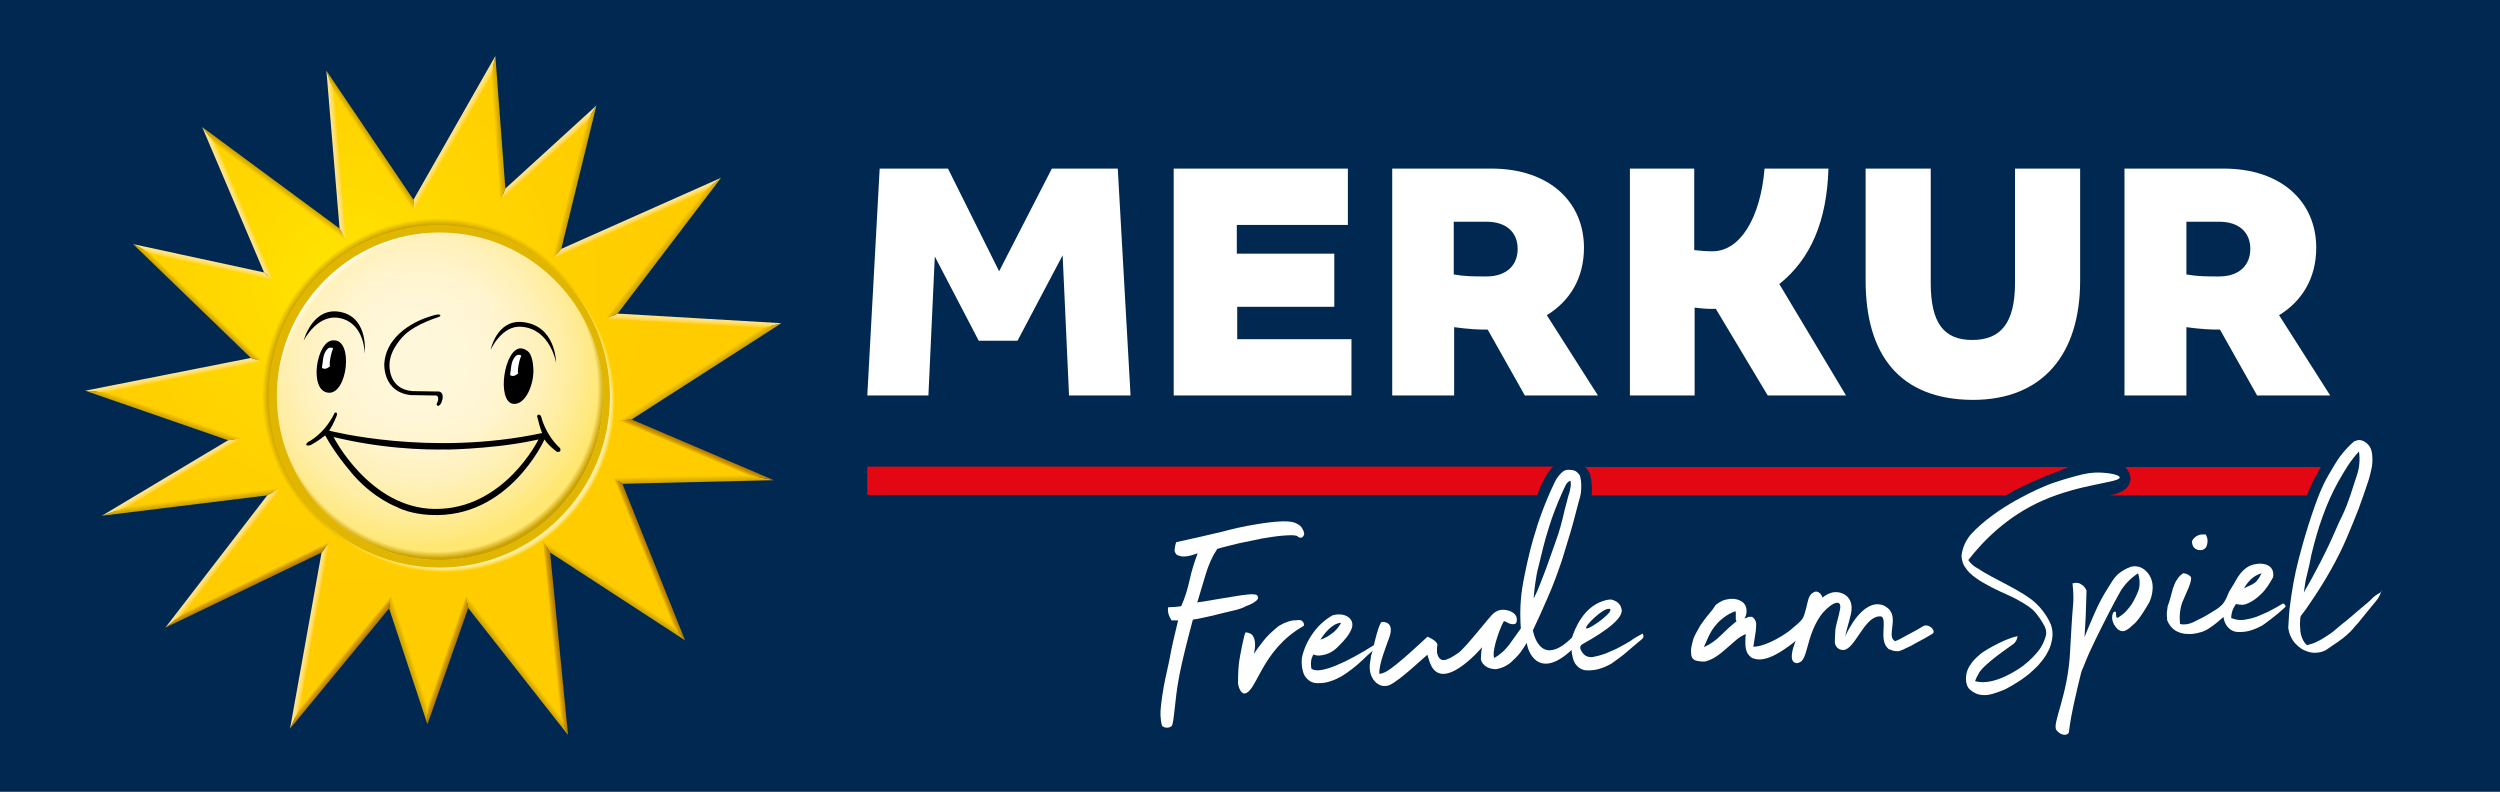 <?xml version="1.0" encoding="utf-8"?>
<!-- Generator: Adobe Illustrator 25.3.1, SVG Export Plug-In . SVG Version: 6.00 Build 0)  -->
<svg version="1.1" xmlns="http://www.w3.org/2000/svg" xmlns:xlink="http://www.w3.org/1999/xlink" x="0px" y="0px"
	 viewBox="0 0 625.8 198.2" style="enable-background:new 0 0 625.8 198.2;" xml:space="preserve">
<style type="text/css">
	.st0{fill:#002851;}
	.st1{fill:#E1B600;}
	.st2{fill:url(#SVGID_1_);}
	.st3{fill:url(#XMLID_11_);}
	.st4{fill:url(#XMLID_12_);}
	.st5{fill:url(#XMLID_14_);}
	.st6{fill:url(#SVGID_2_);}
	.st7{fill:#1D1A16;}
	.st8{fill:#FFFFFF;}
	.st9{fill:url(#SVGID_3_);}
	.st10{fill:url(#SVGID_4_);}
	.st11{fill:url(#SVGID_5_);}
	.st12{fill:url(#SVGID_6_);}
	.st13{fill:url(#SVGID_7_);}
	.st14{fill:url(#SVGID_8_);}
	.st15{fill:url(#SVGID_9_);}
	.st16{fill:url(#SVGID_10_);}
	.st17{fill:url(#SVGID_11_);}
	.st18{fill:url(#SVGID_12_);}
	.st19{fill:url(#SVGID_13_);}
	.st20{fill:url(#SVGID_14_);}
	.st21{fill:url(#SVGID_15_);}
	.st22{fill:url(#SVGID_16_);}
	.st23{fill:url(#SVGID_17_);}
	.st24{fill:url(#SVGID_18_);}
	.st25{fill:url(#SVGID_19_);}
	.st26{fill:url(#SVGID_20_);}
	.st27{fill:url(#SVGID_21_);}
	.st28{fill:url(#SVGID_22_);}
	.st29{fill:url(#SVGID_23_);}
	.st30{fill:url(#SVGID_24_);}
	.st31{fill:url(#SVGID_25_);}
	.st32{fill:url(#SVGID_26_);}
	.st33{fill:url(#SVGID_27_);}
	.st34{fill:url(#SVGID_28_);}
	.st35{fill:url(#SVGID_29_);}
	.st36{fill:url(#SVGID_30_);}
	.st37{fill:url(#SVGID_31_);}
	.st38{fill:url(#SVGID_32_);}
	.st39{fill:url(#SVGID_33_);}
	.st40{fill:#E30613;}
</style>
<g id="HG">
	<rect y="-0.2" class="st0" width="625.8" height="198.4"/>
</g>
<g id="Sonne">
	<g>
		<ellipse class="st1" cx="110" cy="99.2" rx="44" ry="44.2"/>
		
			<radialGradient id="SVGID_1_" cx="86.604" cy="71.549" r="77.674" gradientTransform="matrix(1 0 0 1.002 0 -1.202)" gradientUnits="userSpaceOnUse">
			<stop  offset="0" style="stop-color:#FFF2AA"/>
			<stop  offset="0" style="stop-color:#FFE500"/>
			<stop  offset="0.314" style="stop-color:#FFDA00"/>
			<stop  offset="0.691" style="stop-color:#FFD000"/>
			<stop  offset="0.999" style="stop-color:#FFCC00"/>
			<stop  offset="1" style="stop-color:#FFCC00"/>
		</radialGradient>
		<path class="st2" d="M156.5,105.2l36.8-23.7l-40.1-2.4l25-32.8l-38.8,17.3l8.6-35.1l-22.1,20.2l-2.5-32.3l-19.9,34.9L82.7,20.5
			l3.1,38.2L52.3,34l15.1,35.2l-31.7-6.9l28.7,27.7L24.1,98L58.8,110l-29.9,17.9l39.7-4.9l-24.7,32.1L81.5,137l-7.6,42.7l23.8-29
			L107,179l9.9-28.3l24.3,30.8l-4.4-44.7l33.1,21.5l-15.3-37.9l35.5-0.9L156.5,105.2z M110,56.4c23.5,0,42.7,19.2,42.7,42.8
			c0,0,0,0,0,0c0,0,0,0,0,0c0,23.7-19.1,42.9-42.7,42.9c-23.6,0-42.7-19.2-42.7-42.9c0-16.3,9.1-30.5,22.4-37.7
			C95.7,58.3,102.6,56.4,110,56.4z"/>
		
			<radialGradient id="XMLID_11_" cx="-1230.676" cy="-5752.621" r="355.295" gradientTransform="matrix(0.131 0 0 0.132 265.967 849.471)" gradientUnits="userSpaceOnUse">
			<stop  offset="0.215" style="stop-color:#FFF7D9"/>
			<stop  offset="0.355" style="stop-color:#FFF6D6"/>
			<stop  offset="0.503" style="stop-color:#FFF4CC"/>
			<stop  offset="0.656" style="stop-color:#FFF1BA"/>
			<stop  offset="0.811" style="stop-color:#FFEDA0"/>
			<stop  offset="0.967" style="stop-color:#FFE87C"/>
			<stop  offset="1" style="stop-color:#FFE772"/>
		</radialGradient>
		<path id="XMLID_27_" class="st3" d="M110.1,58.2c22.5,0,40.9,18.4,40.9,41c0,22.6-18.3,41-40.9,41c-22.5,0-40.8-18.4-40.8-41
			C69.3,76.6,87.6,58.2,110.1,58.2z"/>
		
			<radialGradient id="XMLID_12_" cx="-1363.241" cy="-6805.933" r="369.032" gradientTransform="matrix(0.114 0 0 0.115 264.622 879.981)" gradientUnits="userSpaceOnUse">
			<stop  offset="0" style="stop-color:#CCA200;stop-opacity:0"/>
			<stop  offset="0.96" style="stop-color:#CCA200;stop-opacity:0"/>
			<stop  offset="1" style="stop-color:#CCA200"/>
		</radialGradient>
		<path id="XMLID_26_" class="st4" d="M110.1,58.2c22.5,0,40.9,18.4,40.9,41c0,22.6-18.3,41-40.9,41c-22.5,0-40.8-18.4-40.8-41
			C69.3,76.6,87.6,58.2,110.1,58.2z"/>
		
			<radialGradient id="XMLID_14_" cx="-1340.744" cy="-6782.946" r="371.881" gradientTransform="matrix(-8.539751e-02 -7.649091e-02 8.045063e-02 -9.054772e-02 542.384 -616.139)" gradientUnits="userSpaceOnUse">
			<stop  offset="0" style="stop-color:#FFFFFF;stop-opacity:0"/>
			<stop  offset="0.955" style="stop-color:#FFEC8D;stop-opacity:0"/>
			<stop  offset="0.956" style="stop-color:#FFED93;stop-opacity:2.158290e-02"/>
			<stop  offset="0.962" style="stop-color:#FFF3B5;stop-opacity:0.158"/>
			<stop  offset="0.969" style="stop-color:#FFF7CE;stop-opacity:0.3"/>
			<stop  offset="0.975" style="stop-color:#FFFAE1;stop-opacity:0.449"/>
			<stop  offset="0.982" style="stop-color:#FFFCED;stop-opacity:0.607"/>
			<stop  offset="0.99" style="stop-color:#FFFEF4;stop-opacity:0.781"/>
			<stop  offset="1" style="stop-color:#FFFEF7"/>
		</radialGradient>
		<path id="XMLID_25_" class="st5" d="M110.1,58.2c22.5,0,40.9,18.4,40.9,41c0,22.6-18.3,41-40.9,41c-22.5,0-40.8-18.4-40.8-41
			C69.3,76.6,87.6,58.2,110.1,58.2z"/>
		
			<radialGradient id="SVGID_2_" cx="108.672" cy="99.021" r="44.329" fx="107.621" fy="98.929" gradientTransform="matrix(0.767 0.642 -0.657 0.789 90.375 -49.894)" gradientUnits="userSpaceOnUse">
			<stop  offset="0.811" style="stop-color:#CCA200"/>
			<stop  offset="0.923" style="stop-color:#CCA200"/>
			<stop  offset="0.961" style="stop-color:#CCA200;stop-opacity:0"/>
		</radialGradient>
		<path class="st6" d="M156.5,105.2l36.8-23.7l-40.1-2.4l25-32.8l-38.8,17.3l8.6-35.1l-22.1,20.2l-2.5-32.3l-19.9,34.9L82.7,20.5
			l3.1,38.2L52.3,34l15.1,35.2l-31.7-6.9l28.7,27.7L24.1,98L58.8,110l-29.9,17.9l39.7-4.9l-24.7,32.1L81.5,137l-7.6,42.7l23.8-29
			L107,179l9.9-28.3l24.3,30.8l-4.4-44.7l33.1,21.5l-15.3-37.9l35.5-0.9L156.5,105.2z M110,56.4c23.5,0,42.7,19.2,42.7,42.8
			c0,0,0,0,0,0c0,0,0,0,0,0c0,23.7-19.1,42.9-42.7,42.9c-23.6,0-42.7-19.2-42.7-42.9c0-16.3,9.1-30.5,22.4-37.7
			C95.7,58.3,102.6,56.4,110,56.4z"/>
		<g>
			<path d="M140.2,112.2c-3.7-3.4-4.7-7.8-4.7-7.8c-0.2-0.7-0.7-0.6-0.7-0.6c-0.5,0.1-0.3,0.6-0.3,0.6c0.8,3.2,1.2,4,1.2,4
				c-28.1,6-53.3-0.6-53.3-0.6c1.2-1.8,1.9-3.8,1.9-3.8c0.2-0.6-0.1-0.7-0.1-0.7c-0.5-0.2-0.6,0.4-0.6,0.4c-2.6,5.1-6.4,6.9-6.4,6.9
				l0,0c0,0-0.7,0.4-0.5,0.8c0,0,0.2,0.3,1.1,0v0c1.7-0.9,3.6-2.4,3.6-2.4c2.8,5.2,7.4,10.3,7.4,10.3c5.1,5.6,10.5,7.6,10.5,7.6
				c3.6,1.9,8.5,2,8.5,2c19.6,1,28.5-18.9,28.5-18.9c0.9,1.5,3.1,3.1,3.1,3.1C140.7,113.3,140.2,112.2,140.2,112.2z M108.8,127.4
				c-16.3-0.2-25.3-18-25.3-18l1.3,0.3c14.4,3.3,26,2.8,27.5,2.8c-3.6,0.1,10.2,0.1,21.1-2.2l1.4-0.3
				C134.8,110,126.2,127.6,108.8,127.4z"/>
			<path id="XMLID_21_" d="M102.8,98.9c0.3,0,5.9,0.1,5.9,0.1c1.6-0.2,0.8,1.7,0.8,1.7c-0.5,0.7,0.1,0.9,0.1,0.9
				c0.9,0,1.2-1.9,1.2-1.9c0.2-2-1.4-1.7-1.4-1.7c0,0-6.2-0.1-6.2-0.1c-6.1-0.5-5.7-6.6-5.7-6.6c0-4,3.8-7.5,3.8-7.5
				c3-2.8,8.4-4.4,8.4-4.4c0.8-0.3,0.5-0.5,0.5-0.5c-0.2-0.6-3.1,0.5-3.1,0.5s-10.3,3-10.9,11.6C96.2,91,95.7,98.1,102.8,98.9"/>
			<path id="XMLID_20_" d="M76,85.3c0,0,3.5-7.1,9.4-5.6c5.9,1.5,5.9,8.8,5.9,8.8s1-8.6-5.6-10.3C78.3,76.3,76,85.3,76,85.3z"/>
			<path id="XMLID_17_" d="M130.6,80.6c8.6,0.7,8.6,10.2,8.6,10.2s-1.4-8.4-8.6-9c-5-0.5-7.8,5.8-7.8,5.8S124.3,80.1,130.6,80.6z"/>
			<g>
				<g>
					<path id="XMLID_15_" class="st7" d="M83.3,85.3C83.2,85.3,83.2,85.3,83.3,85.3L83.3,85.3z"/>
					<path id="XMLID_13_" class="st7" d="M83.4,85.2C83.4,85.2,83.4,85.2,83.4,85.2C83.4,85.2,83.4,85.2,83.4,85.2z"/>
					<path id="XMLID_9_" class="st7" d="M83.4,85.2c0,0-0.1,0-0.1,0C83.3,85.3,83.3,85.2,83.4,85.2z"/>
					<path d="M83.4,85.2c-4.2,0-6.2,12.7-1.2,13.1C87,98.8,88.6,84.8,83.4,85.2z"/>
				</g>
				<path id="XMLID_4_" class="st8" d="M82.3,87.1c0,0-1.1,0.6-1.4,2.6c-0.3,2-0.3,2.4-0.3,2.4s0.4,0.3,0.9,0.2
					c0.5-0.1,1.1-0.6,1.1-0.6s-0.2-0.5,0.1-2.1c0.3-1.6,0.7-2.4,0.7-2.4s-0.2-0.1-0.5-0.2C82.6,87,82.3,87.1,82.3,87.1z"/>
			</g>
			<g>
				<path d="M133.5,92.1c-0.1-1.7-0.5-3.5-1.4-4.2c0,0-0.6-0.4-0.8-0.5c-0.3-0.1-0.8-0.2-0.8-0.2c-4.3-0.3-6.3,13.4-2,13.9
					C131.6,101.4,133.8,96,133.5,92.1z"/>
				<path id="XMLID_1_" class="st8" d="M129.4,88.9c0,0-1.1,0.6-1.4,2.6c-0.3,2-0.3,2.4-0.3,2.4s0.4,0.3,0.9,0.2
					c0.5-0.1,1.1-0.6,1.1-0.6s-0.2-0.5,0.1-2.1c0.3-1.6,0.7-2.4,0.7-2.4s-0.2-0.1-0.5-0.2C129.7,88.8,129.4,88.9,129.4,88.9z"/>
			</g>
		</g>
		
			<radialGradient id="SVGID_3_" cx="111.089" cy="101.42" r="43.289" gradientTransform="matrix(0.821 0.572 -0.57 0.821 77.699 -46.407)" gradientUnits="userSpaceOnUse">
			<stop  offset="0.584" style="stop-color:#FFEC8D;stop-opacity:0"/>
			<stop  offset="0.964" style="stop-color:#FFEEA4"/>
			<stop  offset="0.975" style="stop-color:#FFEEA0;stop-opacity:0.606"/>
			<stop  offset="0.985" style="stop-color:#FFED95;stop-opacity:0.199"/>
			<stop  offset="0.99" style="stop-color:#FFEC8D;stop-opacity:0"/>
		</radialGradient>
		<path class="st9" d="M156.5,105.2l36.8-23.7l-40.1-2.4l25-32.8l-38.8,17.3l8.6-35.1l-22.1,20.2l-2.5-32.3l-19.9,34.9L82.7,20.5
			l3.1,38.2L52.3,34l15.1,35.2l-31.7-6.9l28.7,27.7L24.1,98L58.8,110l-29.9,17.9l39.7-4.9l-24.7,32.1L81.5,137l-7.6,42.7l23.8-29
			L107,179l9.9-28.3l24.3,30.8l-4.4-44.7l33.1,21.5l-15.3-37.9l35.5-0.9L156.5,105.2z M110,56.4c23.5,0,42.7,19.2,42.7,42.8
			c0,0,0,0,0,0c0,0,0,0,0,0c0,23.7-19.1,42.9-42.7,42.9c-23.6,0-42.7-19.2-42.7-42.9c0-16.3,9.1-30.5,22.4-37.7
			C95.7,58.3,102.6,56.4,110,56.4z"/>
		<g>
			<linearGradient id="SVGID_4_" gradientUnits="userSpaceOnUse" x1="51.125" y1="64.868" x2="50.788" y2="66.456">
				<stop  offset="7.000000e-02" style="stop-color:#FFE48B"/>
				<stop  offset="0.217" style="stop-color:#FFE385"/>
				<stop  offset="0.401" style="stop-color:#FFE176"/>
				<stop  offset="0.604" style="stop-color:#FFDE5A"/>
				<stop  offset="0.82" style="stop-color:#FFDB28"/>
				<stop  offset="0.99" style="stop-color:#FFD800"/>
			</linearGradient>
			<polygon class="st10" points="38.1,63.6 68.6,70.3 68.6,70.3 66.1,68.2 33.3,61.1 38.1,63.6 			"/>
			<linearGradient id="SVGID_5_" gradientUnits="userSpaceOnUse" x1="125.479" y1="32.105" x2="123.804" y2="32.222">
				<stop  offset="7.704290e-02" style="stop-color:#CCA200"/>
				<stop  offset="0.373" style="stop-color:#DAAE00"/>
				<stop  offset="0.96" style="stop-color:#FECB00"/>
				<stop  offset="0.98" style="stop-color:#FFCC00"/>
			</linearGradient>
			<polygon class="st11" points="122.9,19 125.3,50.3 126.5,47.2 126.5,47.2 124,14 122.9,19 			"/>
			<linearGradient id="SVGID_6_" gradientUnits="userSpaceOnUse" x1="93.304" y1="34.832" x2="92.023" y2="35.696">
				<stop  offset="7.704290e-02" style="stop-color:#CCA200"/>
				<stop  offset="0.373" style="stop-color:#DBB000"/>
				<stop  offset="0.96" style="stop-color:#FFD400"/>
				<stop  offset="0.98" style="stop-color:#FFD500"/>
			</linearGradient>
			<polygon class="st12" points="103.6,52.8 103.6,52.8 103.5,50 103.5,50 81.7,17.7 81.7,17.7 83.7,23.3 			"/>
			<linearGradient id="SVGID_7_" gradientUnits="userSpaceOnUse" x1="136.718" y1="37.714" x2="137.878" y2="39.002">
				<stop  offset="7.000000e-02" style="stop-color:#FFE48B"/>
				<stop  offset="0.218" style="stop-color:#FFE385"/>
				<stop  offset="0.404" style="stop-color:#FFDF75"/>
				<stop  offset="0.61" style="stop-color:#FFDA59"/>
				<stop  offset="0.828" style="stop-color:#FFD32A"/>
				<stop  offset="1" style="stop-color:#FFCC00"/>
			</linearGradient>
			<polygon class="st13" points="125.3,50.3 146.7,30.8 149.3,26.4 126.5,47.2 125.3,50.3 			"/>
			<linearGradient id="SVGID_8_" gradientUnits="userSpaceOnUse" x1="58.873" y1="51.324" x2="60.349" y2="50.698">
				<stop  offset="7.000000e-02" style="stop-color:#FFE48B"/>
				<stop  offset="0.218" style="stop-color:#FFE385"/>
				<stop  offset="0.404" style="stop-color:#FFE276"/>
				<stop  offset="0.61" style="stop-color:#FFDF5A"/>
				<stop  offset="0.828" style="stop-color:#FFDC28"/>
				<stop  offset="1" style="stop-color:#FFDA00"/>
			</linearGradient>
			<polygon class="st14" points="54.1,36.2 54.1,36.2 50.6,31.8 66.1,68.2 66.1,68.2 68.6,70.3 			"/>
			<linearGradient id="SVGID_9_" gradientUnits="userSpaceOnUse" x1="69.197" y1="45.301" x2="68.121" y2="46.782">
				<stop  offset="7.704290e-02" style="stop-color:#CCA200"/>
				<stop  offset="0.373" style="stop-color:#DBB100"/>
				<stop  offset="0.96" style="stop-color:#FFD800"/>
				<stop  offset="0.98" style="stop-color:#FFDA00"/>
			</linearGradient>
			<polygon class="st15" points="86.7,60.3 85,57.2 50.6,31.8 50.6,31.8 54.1,36.2 			"/>
			<linearGradient id="SVGID_10_" gradientUnits="userSpaceOnUse" x1="83.408" y1="39.079" x2="85.071" y2="38.934">
				<stop  offset="7.000000e-02" style="stop-color:#FFE48B"/>
				<stop  offset="0.218" style="stop-color:#FFE385"/>
				<stop  offset="0.404" style="stop-color:#FFE176"/>
				<stop  offset="0.61" style="stop-color:#FFDD5A"/>
				<stop  offset="0.828" style="stop-color:#FFD928"/>
				<stop  offset="1" style="stop-color:#FFD500"/>
			</linearGradient>
			<polygon class="st16" points="86.7,60.3 83.7,23.3 83.7,23.3 81.7,17.7 85,57.2 85,57.2 86.7,60.3 			"/>
			<linearGradient id="SVGID_11_" gradientUnits="userSpaceOnUse" x1="113.029" y1="32.969" x2="114.543" y2="33.843">
				<stop  offset="7.000000e-02" style="stop-color:#FFE48B"/>
				<stop  offset="0.218" style="stop-color:#FFE385"/>
				<stop  offset="0.404" style="stop-color:#FFE176"/>
				<stop  offset="0.61" style="stop-color:#FFDD5A"/>
				<stop  offset="0.828" style="stop-color:#FFD928"/>
				<stop  offset="1" style="stop-color:#FFD500"/>
			</linearGradient>
			<polygon class="st17" points="122.9,19 124,14 124,14 103.5,50 103.6,52.8 			"/>
			<linearGradient id="SVGID_12_" gradientUnits="userSpaceOnUse" x1="175.678" y1="93.82" x2="174.752" y2="92.394">
				<stop  offset="7.704290e-02" style="stop-color:#CCA200"/>
				<stop  offset="0.373" style="stop-color:#DAAE00"/>
				<stop  offset="0.96" style="stop-color:#FECB00"/>
				<stop  offset="0.98" style="stop-color:#FFCC00"/>
			</linearGradient>
			<polygon class="st18" points="154.9,105.3 158.1,105 195.6,80.9 190.9,82.1 			"/>
			<linearGradient id="SVGID_13_" gradientUnits="userSpaceOnUse" x1="144.561" y1="45.846" x2="143.032" y2="45.465">
				<stop  offset="7.704290e-02" style="stop-color:#CCA200"/>
				<stop  offset="0.373" style="stop-color:#DAAE00"/>
				<stop  offset="0.96" style="stop-color:#FECB00"/>
				<stop  offset="0.98" style="stop-color:#FFCC00"/>
			</linearGradient>
			<polygon class="st19" points="146.7,30.8 138.3,64.9 138.3,64.9 140.5,62.3 149.3,26.4 149.3,26.4 146.7,30.8 			"/>
			<linearGradient id="SVGID_14_" gradientUnits="userSpaceOnUse" x1="173.665" y1="79.492" x2="173.574" y2="81.224">
				<stop  offset="7.000000e-02" style="stop-color:#FFE48B"/>
				<stop  offset="0.217" style="stop-color:#FFE385"/>
				<stop  offset="0.401" style="stop-color:#FFDF75"/>
				<stop  offset="0.604" style="stop-color:#FFDA59"/>
				<stop  offset="0.82" style="stop-color:#FFD32A"/>
				<stop  offset="0.99" style="stop-color:#FFCC00"/>
			</linearGradient>
			<polygon class="st20" points="190.9,82.1 190.9,82.1 195.6,80.9 195.6,80.9 154.6,78.5 154.6,78.5 151.7,79.8 			"/>
			<linearGradient id="SVGID_15_" gradientUnits="userSpaceOnUse" x1="173.634" y1="120.823" x2="173.603" y2="119.077">
				<stop  offset="7.704290e-02" style="stop-color:#CCA200"/>
				<stop  offset="0.373" style="stop-color:#DAAE00"/>
				<stop  offset="0.96" style="stop-color:#FECB00"/>
				<stop  offset="0.98" style="stop-color:#FFCC00"/>
			</linearGradient>
			<polygon class="st21" points="193.7,120.2 186.7,118.8 186.7,118.8 153.6,119.7 155.8,121.1 155.8,121.1 			"/>
			<linearGradient id="SVGID_16_" gradientUnits="userSpaceOnUse" x1="174.578" y1="111.995" x2="173.967" y2="113.433">
				<stop  offset="0" style="stop-color:#B37C00"/>
				<stop  offset="0.178" style="stop-color:#B88000"/>
				<stop  offset="0.412" style="stop-color:#C68F00"/>
				<stop  offset="0.677" style="stop-color:#DDA700"/>
				<stop  offset="0.963" style="stop-color:#FDCA00"/>
				<stop  offset="0.978" style="stop-color:#FFCC00"/>
			</linearGradient>
			<polygon class="st22" points="158.1,105 154.9,105.3 186.7,118.8 193.7,120.2 			"/>
			<linearGradient id="SVGID_17_" gradientUnits="userSpaceOnUse" x1="166.871" y1="62.745" x2="165.358" y2="61.564">
				<stop  offset="7.704290e-02" style="stop-color:#CCA200"/>
				<stop  offset="0.373" style="stop-color:#DAAE00"/>
				<stop  offset="0.96" style="stop-color:#FECB00"/>
				<stop  offset="0.98" style="stop-color:#FFCC00"/>
			</linearGradient>
			<polygon class="st23" points="151.7,79.8 151.7,79.8 154.6,78.5 180.5,44.5 180.5,44.5 175.8,48.2 			"/>
			<linearGradient id="SVGID_18_" gradientUnits="userSpaceOnUse" x1="159.09" y1="54.01" x2="159.707" y2="55.396">
				<stop  offset="7.000000e-02" style="stop-color:#FFE48B"/>
				<stop  offset="0.218" style="stop-color:#FFE385"/>
				<stop  offset="0.404" style="stop-color:#FFDF75"/>
				<stop  offset="0.61" style="stop-color:#FFDA59"/>
				<stop  offset="0.828" style="stop-color:#FFD32A"/>
				<stop  offset="1" style="stop-color:#FFCC00"/>
			</linearGradient>
			<polygon class="st24" points="175.8,48.2 175.8,48.2 180.5,44.5 140.5,62.3 140.5,62.3 138.3,64.9 			"/>
			<linearGradient id="SVGID_19_" gradientUnits="userSpaceOnUse" x1="76.787" y1="158.947" x2="78.369" y2="159.226">
				<stop  offset="7.000000e-02" style="stop-color:#FFE48B"/>
				<stop  offset="0.217" style="stop-color:#FFE385"/>
				<stop  offset="0.401" style="stop-color:#FFDF75"/>
				<stop  offset="0.604" style="stop-color:#FFDA59"/>
				<stop  offset="0.82" style="stop-color:#FFD32A"/>
				<stop  offset="0.99" style="stop-color:#FFCC00"/>
			</linearGradient>
			<polygon class="st25" points="82.5,135.7 82.5,135.7 80.5,138.3 80.5,138.3 72.6,182.4 75.1,177.1 			"/>
			<linearGradient id="SVGID_20_" gradientUnits="userSpaceOnUse" x1="163.266" y1="139.693" x2="161.831" y2="140.273">
				<stop  offset="0" style="stop-color:#B37C00"/>
				<stop  offset="0.178" style="stop-color:#B88000"/>
				<stop  offset="0.412" style="stop-color:#C68F00"/>
				<stop  offset="0.677" style="stop-color:#DDA700"/>
				<stop  offset="0.963" style="stop-color:#FDCA00"/>
				<stop  offset="0.978" style="stop-color:#FFCC00"/>
			</linearGradient>
			<polygon class="st26" points="153.6,119.7 168.4,156.4 168.4,156.4 171.5,160.3 171.5,160.3 155.8,121.1 153.6,119.7 			"/>
			<linearGradient id="SVGID_21_" gradientUnits="userSpaceOnUse" x1="86.01" y1="166.395" x2="84.659" y2="165.3">
				<stop  offset="0" style="stop-color:#B37C00"/>
				<stop  offset="0.178" style="stop-color:#B88000"/>
				<stop  offset="0.412" style="stop-color:#C68F00"/>
				<stop  offset="0.677" style="stop-color:#DDA700"/>
				<stop  offset="0.963" style="stop-color:#FDCA00"/>
				<stop  offset="0.978" style="stop-color:#FFCC00"/>
			</linearGradient>
			<polygon class="st27" points="98,149.2 75.1,177.1 75.1,177.1 72.6,182.4 72.6,182.4 97.4,152.3 97.4,152.3 98,149.2 			"/>
			<linearGradient id="SVGID_22_" gradientUnits="userSpaceOnUse" x1="112.616" y1="165.476" x2="111.064" y2="164.941">
				<stop  offset="0" style="stop-color:#B37C00"/>
				<stop  offset="0.178" style="stop-color:#B88000"/>
				<stop  offset="0.412" style="stop-color:#C68F00"/>
				<stop  offset="0.677" style="stop-color:#DDA700"/>
				<stop  offset="0.963" style="stop-color:#FDCA00"/>
				<stop  offset="0.978" style="stop-color:#FFCC00"/>
			</linearGradient>
			<polygon class="st28" points="107,176.6 107,176.6 107,181.3 117.2,152.2 117.2,152.2 116.7,149.1 			"/>
			<linearGradient id="SVGID_23_" gradientUnits="userSpaceOnUse" x1="101.737" y1="165.501" x2="103.259" y2="165.007">
				<stop  offset="7.704290e-02" style="stop-color:#CCA200"/>
				<stop  offset="0.373" style="stop-color:#DAAE00"/>
				<stop  offset="0.96" style="stop-color:#FECB00"/>
				<stop  offset="0.98" style="stop-color:#FFCC00"/>
			</linearGradient>
			<polygon class="st29" points="98,149.2 97.4,152.3 107,181.3 107,181.3 107,176.6 			"/>
			<linearGradient id="SVGID_24_" gradientUnits="userSpaceOnUse" x1="128.805" y1="167.073" x2="130.095" y2="166.066">
				<stop  offset="7.704290e-02" style="stop-color:#CCA200"/>
				<stop  offset="0.373" style="stop-color:#DAAE00"/>
				<stop  offset="0.96" style="stop-color:#FECB00"/>
				<stop  offset="0.98" style="stop-color:#FFCC00"/>
			</linearGradient>
			<polygon class="st30" points="116.7,149.1 116.7,149.1 117.2,152.2 142.2,184 142.2,184 140.2,179.1 			"/>
			<linearGradient id="SVGID_25_" gradientUnits="userSpaceOnUse" x1="153.308" y1="148.452" x2="154.13" y2="147.185">
				<stop  offset="7.704290e-02" style="stop-color:#CCA200"/>
				<stop  offset="0.373" style="stop-color:#DAAE00"/>
				<stop  offset="0.96" style="stop-color:#FECB00"/>
				<stop  offset="0.98" style="stop-color:#FFCC00"/>
			</linearGradient>
			<polygon class="st31" points="135.9,135.4 135.9,135.4 137.7,138.3 137.7,138.3 171.5,160.3 168.4,156.4 			"/>
			<linearGradient id="SVGID_26_" gradientUnits="userSpaceOnUse" x1="139.951" y1="159.584" x2="138.215" y2="159.767">
				<stop  offset="0" style="stop-color:#B37C00"/>
				<stop  offset="0.178" style="stop-color:#B88000"/>
				<stop  offset="0.412" style="stop-color:#C68F00"/>
				<stop  offset="0.677" style="stop-color:#DDA700"/>
				<stop  offset="0.963" style="stop-color:#FDCA00"/>
				<stop  offset="0.978" style="stop-color:#FFCC00"/>
			</linearGradient>
			<polygon class="st32" points="140.2,179.1 140.2,179.1 142.2,184 137.7,138.3 135.9,135.4 			"/>
			<linearGradient id="SVGID_27_" gradientUnits="userSpaceOnUse" x1="47.994" y1="126.337" x2="47.812" y2="124.848">
				<stop  offset="7.704290e-02" style="stop-color:#CCA200"/>
				<stop  offset="0.373" style="stop-color:#DAAE00"/>
				<stop  offset="0.96" style="stop-color:#FECB00"/>
				<stop  offset="0.98" style="stop-color:#FFCC00"/>
			</linearGradient>
			<polygon class="st33" points="70.3,122.1 32.4,126.7 32.4,126.7 25.5,129.1 66.9,124 70.3,122.1 			"/>
			<linearGradient id="SVGID_28_" gradientUnits="userSpaceOnUse" x1="40.654" y1="104.562" x2="41.17" y2="103.063">
				<stop  offset="7.704290e-02" style="stop-color:#CCA200"/>
				<stop  offset="0.373" style="stop-color:#DAAE00"/>
				<stop  offset="0.96" style="stop-color:#FECB00"/>
				<stop  offset="0.98" style="stop-color:#FFCC00"/>
			</linearGradient>
			<polygon class="st34" points="60.6,109.8 27,98.2 27,98.2 21.3,97.8 57.1,110.2 60.6,109.8 			"/>
			<linearGradient id="SVGID_29_" gradientUnits="userSpaceOnUse" x1="43.44" y1="93.363" x2="43.742" y2="94.916">
				<stop  offset="7.000000e-02" style="stop-color:#FFE48B"/>
				<stop  offset="0.217" style="stop-color:#FFE385"/>
				<stop  offset="0.401" style="stop-color:#FFE176"/>
				<stop  offset="0.604" style="stop-color:#FFDC5A"/>
				<stop  offset="0.82" style="stop-color:#FFD729"/>
				<stop  offset="0.99" style="stop-color:#FFD300"/>
			</linearGradient>
			<polygon class="st35" points="65.9,90.5 62.8,89.6 62.8,89.6 21.3,97.8 21.3,97.8 27,98.2 			"/>
			<linearGradient id="SVGID_30_" gradientUnits="userSpaceOnUse" x1="62.343" y1="147.212" x2="61.595" y2="145.677">
				<stop  offset="0" style="stop-color:#B37C00"/>
				<stop  offset="0.178" style="stop-color:#B88000"/>
				<stop  offset="0.412" style="stop-color:#C68F00"/>
				<stop  offset="0.677" style="stop-color:#DDA700"/>
				<stop  offset="0.963" style="stop-color:#FDCA00"/>
				<stop  offset="0.978" style="stop-color:#FFCC00"/>
			</linearGradient>
			<polygon class="st36" points="46.4,153.1 41.4,157.1 80.5,138.3 82.5,135.7 			"/>
			<linearGradient id="SVGID_31_" gradientUnits="userSpaceOnUse" x1="42.648" y1="118.807" x2="43.445" y2="120.134">
				<stop  offset="7.000000e-02" style="stop-color:#FFE48B"/>
				<stop  offset="0.217" style="stop-color:#FFE385"/>
				<stop  offset="0.401" style="stop-color:#FFDF75"/>
				<stop  offset="0.604" style="stop-color:#FFDA59"/>
				<stop  offset="0.82" style="stop-color:#FFD32A"/>
				<stop  offset="0.99" style="stop-color:#FFCC00"/>
			</linearGradient>
			<polygon class="st37" points="60.6,109.8 57.1,110.2 57.1,110.2 25.5,129.1 25.5,129.1 32.4,126.7 			"/>
			<linearGradient id="SVGID_32_" gradientUnits="userSpaceOnUse" x1="55.151" y1="139.071" x2="56.532" y2="140.15">
				<stop  offset="7.000000e-02" style="stop-color:#FFE48B"/>
				<stop  offset="0.217" style="stop-color:#FFE385"/>
				<stop  offset="0.401" style="stop-color:#FFDF75"/>
				<stop  offset="0.604" style="stop-color:#FFDA59"/>
				<stop  offset="0.82" style="stop-color:#FFD32A"/>
				<stop  offset="0.99" style="stop-color:#FFCC00"/>
			</linearGradient>
			<polygon class="st38" points="46.4,153.1 70.3,122.1 66.9,124 66.9,124 41.4,157.1 41.4,157.1 46.4,153.1 			"/>
			<linearGradient id="SVGID_33_" gradientUnits="userSpaceOnUse" x1="49.07" y1="76.335" x2="50.119" y2="75.248">
				<stop  offset="7.704290e-02" style="stop-color:#CCA200"/>
				<stop  offset="0.373" style="stop-color:#DBB000"/>
				<stop  offset="0.96" style="stop-color:#FFD400"/>
				<stop  offset="0.98" style="stop-color:#FFD500"/>
			</linearGradient>
			<polygon class="st39" points="65.9,90.5 38.1,63.6 33.3,61.1 33.3,61.1 62.8,89.6 65.9,90.5 			"/>
		</g>
	</g>
</g>
<g id="Wort-Bild-Marke">
	<path class="st8" d="M220.2,42.2h17.1l12.8,25.7l13.2-25.7h16.5L283,99h-15.4L266,63.9l-11.3,21.4H245l-11-21.1L232.4,99h-15.3
		L220.2,42.2z"/>
	<path class="st8" d="M293.8,42.2h43.6v14.1h-27.8v7.2H334v13.3h-24.3v8.1h28.6V99h-44.5V42.2z"/>
	<path class="st8" d="M348.4,42.2h24.9c14.7,0,23.2,8.5,23.2,19.8c0,7.7-3.6,13.4-9.3,16.9L400,99h-18.3l-9.3-16.5
		c-1.1,0-2.4,0-3.6-0.1c-1.6-0.1-3.3-0.3-4.8-0.5V99h-15.5V42.2z M379.9,62.3c0-4.2-2.9-6.8-7.8-6.8h-8.2v13.2
		c2.8,0.5,5.1,0.5,8.2,0.5C377.1,69.2,379.9,66.4,379.9,62.3z"/>
	<path class="st8" d="M467,70.2V42.2h16.3v28.6c0,10.1,3.3,14.3,10.4,14.3c7.1,0,10.7-4.2,10.7-14.3V42.2h16.3v28.1
		c0,18.2-9.2,29.8-26.9,29.8C475.5,100,467,88.8,467,70.2z"/>
	<path class="st8" d="M531.7,42.2h24.9c14.7,0,23.2,8.5,23.2,19.8c0,7.7-3.6,13.4-9.3,16.9L583.3,99H565l-9.3-16.5
		c-1.1,0-2.4,0-3.6-0.1c-1.6-0.1-3.3-0.3-4.8-0.5V99h-15.5V42.2z M563.3,62.3c0-4.2-2.9-6.8-7.8-6.8h-8.2v13.2
		c2.8,0.5,5.1,0.5,8.2,0.5C560.5,69.2,563.3,66.4,563.3,62.3z"/>
	<path class="st8" d="M407.9,42.2h16.2l0,20.4c1.6,0.2,3,0.3,4.6,0.3c6.9,0,12-8.4,13-20.7h16c-0.4,13.1-4.4,22.6-12.3,28.9
		L462.1,99h-19.6l-13-21.7c-1.9,0.1-3.6-0.1-5.3-0.3v22h-16.2V42.2z"/>
	<path class="st40" d="M398.4,124h103.7c0.8-0.5,1.6-0.9,2.5-1.4c3-1.5,6.2-3,9.5-4.2c1.2-0.5,2.5-1,3.8-1.5c0,0,0,0,0.1,0H396.8
		c0.5,0.5,0.8,0.9,1,1.3l0.2,0.4l0.1,0.4c0.3,1.3,0.4,2.6,0.4,4C398.5,123.3,398.4,123.6,398.4,124z"/>
	<path class="st40" d="M527.9,124h49.6c0.1-0.3,0.2-0.5,0.3-0.8c0.8-1.9,1.6-3.6,2.6-5.3c0.2-0.4,0.4-0.7,0.6-1h-49
		c0.1,0.1,0.3,0.3,0.4,0.5c0.3,0.4,0.9,1.2,0.9,2.4C533.3,122,531.1,123.6,527.9,124z"/>
	<g>
		<path class="st8" d="M314.8,150c0.2-0.3,0.2-1.2-0.8-1.2c-0.5-0.1-1.5,0-1.5,0c-2.3,0.2-4.5,0.7-6.7,1c-2.1,0.4-4.2,0.7-6.1,1
			c0.7-2.3,1.4-4.6,2.1-7c0.7-2.4,1.7-4.6,2.9-6.4c1.6-0.5,3.5-0.9,5.4-1.4c2-0.4,3.9-0.8,5.8-1.2c1.9-0.3,3.6-0.6,5-0.7
			c1.3-0.1,3.4-0.3,4,0.2c0.1,0.1,0.1,0.1,0.2,0.2c0.4,0.2,0.9,0,0.9,0c0.1-0.1,0.3-0.3,0.4-0.6c0.1-0.2,0.1-0.4-0.1-1
			c-0.4-0.8-0.6-1.2-1.3-1.6c-1.1-0.7-2.1-0.8-3.9-0.8c-2.6,0.1-4.5,0.4-6.4,0.7c-3.8,0.6-6.5,1.3-8.8,1.9
			c-3.4,0.8-7.2,1.7-11.4,2.6l-0.1,0l0,0.1c-0.2,0.5-0.2,0.9-0.3,1.2c-0.1,0.6-0.1,0.9,0,1.2c0.2,0.4,0.4,0.7,0.7,0.8
			c0.3,0.1,0.6,0.2,1.1,0.3c0.5,0,1,0,1.5-0.1c0.6-0.1,1.5-0.4,2.4-0.7c-0.8,2.1-1.5,4.3-2,6.6c-0.5,2.3-1.2,4.6-2.1,6.6
			c-0.4,0.2-2.8,0.3-3.2,0.3l-0.1,0.1c-0.3,1.6,0.8,3,0.8,3.1c0,0.1,0.1,0.1,0.1,0.1c0.1,0,1.5,0,1.6,0c-0.8,3.3-1.6,6.6-2.2,10
			c-0.7,3.4-1.3,5.5-1.8,9.1c-0.2,1.2-0.3,2.4-0.4,3.6c-0.1,1.2,0.2,3.7,0.5,3.8c1,0.7,2.1,0.2,2.3-0.1c0.6-0.6,0.8-6.9,1.8-12
			c0.9-4.9,2.4-10.4,3.5-14.6c1.5-0.2,3-0.6,4.5-0.9c1.5-0.4,3-0.7,4.5-1.1c2.4-0.5,3.3-0.9,3.8-1.1c0.2-0.1,0.3-0.1,0.3-0.2
			C313.3,151.3,314.5,150.5,314.8,150z"/>
		<path class="st8" d="M310.4,164.3c-0.4,2-0.5,4.2-0.5,6.7c0.2,1.8,1.1,2.6,1.5,2.6c3.2,0,4.1-10.8,14.9-16.9
			c0.1-0.1,0.1-0.2,0.1-0.2c0.1-0.5-0.3-0.9-0.4-1c-0.2-0.2-0.5-0.3-0.9-0.3c-0.3,0-0.7,0.1-1.2,0.1l-0.2,0
			c-0.8,0.1-1.6,0.4-2.3,0.7c-0.8,0.4-1.4,0.7-1.8,1.1c-1.2,1-2.4,2.1-3.4,3.4c-0.9,1.1-1.7,2.2-2.3,3.2c0.1-0.4,0.1-0.8,0.2-1.3
			c0.1-0.6,0.1-1.3,0-1.9c-0.1-0.6-0.3-1.1-0.6-1.5c-0.6-0.7-1.7-0.7-1.7-0.7C311.4,158.7,310.4,164.3,310.4,164.3z"/>
		<path class="st40" d="M386.3,120.4l0.1-0.1c0.2-0.5,0.6-1.5,1.5-2.5c0.3-0.4,0.6-0.7,0.9-1H217.1v7.1h167.7
			C385.3,122.6,385.8,121.5,386.3,120.4z"/>
		<path class="st8" d="M411.2,158.6l-0.2,0.1c-0.9,0.5-1.9,1-2.8,1.7c-1,0.6-2,1.2-3,1.7c-0.7,0.4-1.5,0.7-2.4,1.1
			c-0.8,0.4-1.5,0.6-2.5,0.9c-0.7,0.2-1.4,0.3-1.8,0.4c-0.1,0-1.4,0.1-2.2-0.9c-0.7-0.9-1.2-1.8-0.1-2.4c6.1-3.4,10.7-6.8,9.6-9.1
			c-0.1-0.4-0.3-0.8-0.9-1.3c-0.2-0.2-0.6-0.4-1.1-0.6c0,0-0.5-0.2-1.1-0.1c-6.4,1-8.7,8-9.2,9.5c-0.6,0.5-6.1,6.5-9,0.6
			c-0.4-0.8-0.6-1.6-0.8-2.4c1.3-2.7,2.6-5.6,3.8-8.4c1.3-2.9,2.4-6,3.5-9.2c0.7-2.3,1.4-4.6,2.1-6.9c0.7-2.3,1.3-4.8,2-7.4
			c0.2-0.8,0.7-2,0.7-3.6c0.1-1.3-0.1-2.5-0.3-3.2c-0.1-0.2-0.6-1-1.4-1.3c-0.5-0.2-1.2-0.2-1.4-0.2c-0.1,0-0.2,0-0.2,0
			c-0.5,0-0.8,0.2-1.1,0.3c-0.4,0.3-0.8,0.7-1.3,1.3c-0.7,0.9-1,1.7-1.2,2.1c-2,4.2-3.7,8.7-5.1,13.6c-1,3.5-1.8,7.1-2.5,10.8
			c-0.7,3.7-0.9,7.6-0.6,11.6c-0.5,0.7-1,1.4-1.5,2.1c-0.5,0.7-1,1.4-1.5,2.1c-0.5,0.6-1.1,1.3-1.7,1.8c-0.6,0.5-1.2,1-2,1.4
			c-0.7-2.3,2.2-9.2,2.5-9.2c0.2,0,0.3,0.1,0.4,0.1c0.2,0.1,1.4,1,2.5,0.5c0.3-0.3,0.3-0.8,0.3-1.1c0-0.4-0.2-1.5-1.9-2.1
			c-1.9-0.6-2.9-0.1-3.8,0.5s-6.8,8.4-8.9,10c-2.7,1.9-3.9,2.1-4.5,1.6c-0.7-0.4-0.9-1.7-0.9-1.8c0-0.7,0-1.3,0.1-1.8l0-0.1l0-0.1
			c-0.4-0.7-0.9-1.1-2.4-1.8l-0.1,0l-0.1,0.1c-0.9,0.8-7.6,7.2-10.2,8.6c-0.5,0.3-1.1,0.5-1.7,0.6c-0.3-2.2,2-7.7,2.3-8.7
			c1.7-4.2-1-4.4-1.7-4.3s-2,5.8-2,5.8c-6.3,4-13.5,7.5-15.6,5.9c-0.1-0.1-0.2-1.3-0.1-2c0.1-0.6,0.3-1.1,0.6-1.6
			c0.3,0.2,0.8,0.3,1.4,0.3c2.5-0.2,3.9-1.3,5.1-2.6c1.2-1.2,2.5-2.6,3.1-4.3c0.4-1.3-0.2-2.3-1-2.8c-0.6-0.4-1.3-0.6-2.2-0.6
			c-0.3,0-0.7,0-1.1,0.1c-0.1,0-0.2,0.1-0.3,0.1l-0.1,0l-0.1,0c-1.9,1.1-3.5,2.5-4.8,4.3c-1.4,1.9-2.4,4-2.9,6.3
			c-0.1,0.9-0.1,1.8,0.1,2.8c0.2,0.8,0.3,1.6,1.1,2.4c0.7,0.8,1.6,1.2,2.6,1.2c0.1,0,0.3,0,0.4,0c0.9,0,1.8-0.1,2.7-0.4
			c1.5-0.4,2.5-1.1,3-1.3c1.8-1.1,3.6-2.5,5.3-4.1c1.2-1.2,2.4-2.2,2.5-2.3c-0.3,0.8-0.5,1.5-0.5,2.1c-0.9,3.9,1,5.7,1.8,6.2
			c0.5,0.3,0.9,0.5,1.4,0.5c0,0,0.8,0.1,1.5-0.2c2.7-1.2,8.9-7.2,9.5-7.6c0.2,0.7,0.4,1.3,0.6,1.9c2.9,8.1,12.8-3.4,13.1-3.8
			c-0.2,0.9-0.3,1.9-0.3,2.8c-0.1,0.3,0.4,2.5,3.5,2.7c0.3,0,0.5,0,0.8-0.1c1.1-0.2,2.2-0.8,3.1-1.5c0.9-0.8,1.8-1.7,2.5-2.6
			c0.6-0.9,1.2-1.7,1.6-2.4c0.1,1.9,2.8,9.6,11.2,1.8c0,0.5,0.1,1,0.2,1.5c0.2,1,0.5,1.8,1.1,2.4c0.7,0.8,1.6,1.2,2.6,1.2
			c0.1,0,1.5,0.1,3.1-0.4c1.1-0.3,2.1-0.8,3-1.3c0.9-0.6,3.3-2.4,3.8-2.9c0.5-0.4,3.5-3,3.8-3.2c0.3-0.3,0.4-0.5,0.4-0.6
			C411.3,158.9,411.3,158.7,411.2,158.6z M402.8,152.4c1.9,0.3-5,5.3-5.7,4.9C396.4,156.9,401.2,152.2,402.8,152.4z M384.3,146.1
			c0.2-1.4,0.4-2.8,0.8-4.2c0.8-3.4,1.6-6.7,2.6-9.8c0.9-3,2.1-6,3.4-8.9c0.3-0.6,0.5-1.2,0.8-1.7c0.2-0.5,0.6-0.9,1.2-1.2
			c0.1,0.3,0.1,0.6,0.1,0.9c0,0.4,0,0.7-0.1,0.9c-0.1,0.8-0.3,1.5-0.5,2c-0.1,0.4-0.3,1.1-0.5,1.9c-0.3,1-0.4,1.7-0.5,1.9
			c-0.6,2.7-1.3,5.3-2.2,7.7c-0.9,2.5-1.7,4.9-2.6,7.3c-0.5,1.2-0.9,2.4-1.4,3.6c-0.4,1.1-0.9,2.2-1.5,3.3
			C384,148.6,384.1,147.4,384.3,146.1z M335.7,155.9c-0.4,0.8-1.3,2-2.2,2.6c-0.8,0.6-1.8,1.3-3,1.6
			C331.6,158.5,333.5,156,335.7,155.9z"/>
		<path class="st8" d="M509.7,151.1c-3.1-3.1-11-6.3-14.6-8.8c-1-0.5-1.8-1.2-2.4-2.1c3.8-4.9,9.8-11,18.6-14.9
			c9.5-4.2,19.4-4.5,19.3-5.8c-0.1-0.8-3.7-1.3-6.2-1.2c-2,0.1-3.5,0.5-6.7,1.4c-1,0.3-2.4,0.7-4.1,1.3c-3.5,1.3-13.9,5.9-20.2,12.7
			c-0.6,0.7-1.2,1.6-1.6,2.5c-0.4,0.9-0.7,1.9-0.8,3c0.1,1.2,0.4,2.2,1,2.9c2.1,3.6,10.9,6.8,12.6,7.8c3.1,1.7,3.9,2.4,4.5,3
			c0,0,1.4,1.4,2.6,3.7c0.3,0.5,0.5,1.1,0.5,1.8c0,0.2,0,0.7-0.4,1.7c-0.2,0.6-0.6,1.5-1.3,2.5c-0.9,1.2-2.2,2.6-4,4
			c0,0-7,5.4-12.1,3.9c0.2-0.6,0.5-1.2,0.8-1.7c1-2.4,8.2-7.1,8.8-7.6c0.6-0.5,0.9-1.1,1-1.8l0-0.2l-0.2,0.1c-3.3,0.7-8.9,4-9.5,4.8
			c-0.8,0.7-1.5,1.4-2,2.2c-1.7,2.3-1.4,5.3-0.2,6.3c0.5,0.4,1.9,1.8,4.8,1.3c0.8-0.1,3.7-1.1,4.5-1.6c0.8-0.4,1.6-0.9,2.4-1.4
			c0.8-0.5,1.6-1,2.2-1.5c0.7-0.5,1.3-1,1.8-1.5c0.7-0.6,1.5-1.4,2.1-2.2c0.7-0.8,1.3-1.7,1.8-2.7c0.5-0.9,0.8-2,1-3.1
			c0.2-1.1,0.1-2.3-0.3-3.5C512.6,154.5,511.3,152.6,509.7,151.1z"/>
		<path class="st8" d="M538.1,150.6c0.2-0.5,1.6-3.8,0-6.5c-0.3-0.5-0.9-1.4-2.1-2c-1.3-0.6-2.6-0.3-2.9-0.1
			c-0.8,0.3-1.8,0.8-2.9,1.7c-1.1,1-1.6,2-2.3,3.1c-1.3,2-2.5,4.2-3.5,6.5c-0.9,2.1-1.8,4.1-2.6,6.2c0.1-1.7,0.2-3.5,0.3-5.3
			c0.1-2.1,0.1-4.2,0.2-6.4c-0.3-0.6-0.7-1.2-1.3-1.5c-0.4-0.3-0.8-0.4-1.3-0.4c-0.2,0-0.5,0-0.8,0.1l-0.1,0l0,0.1
			c0.2,2,0.3,3.9,0.1,5.7c-0.2,1.8-0.6,9.2-0.7,11c-0.5,11.4-4.7,18.5-3.4,20c1.5,1.8,3.1,1.1,3.1,0.4c0.4-4,2.3-11.8,2.9-14.2
			c0.3-1.4,0.3-0.9,1.3-3.5s3.7-8,5.6-11.7c1.2-2.3,1.9-3.7,3.1-5.8c1.1-1.8,2.6-3.3,4.4-4.5c0.5,1.6,0.5,3.1,0.1,4.3
			c-0.5,1.3-1.1,2.5-1.8,3.6c-0.8,1.1-1.4,1.7-1.6,1.9c-0.6,0.6-1.3,1-1.7,1.3c-0.1,0-0.3,0.1-0.4-0.1c0,0-0.1-0.1-0.1-0.4
			c0-0.2,0-0.3,0-0.5c0-0.3,0-0.4-0.1-0.4c-0.1-0.1-0.2-0.1-0.3-0.1c-0.4,0.1-0.6,0.9-0.6,1.5c0,0.5,0.2,1.1,0.4,1.6
			c0.3,0.5,0.6,0.9,1,1.3c0.4,0.3,0.8,0.5,1.3,0.5c0,0,0,0,0,0c0.4,0,0.7-0.2,1.1-0.4c0.3-0.2,0.7-0.5,1-0.8c0.3-0.3,0.7-0.6,1-0.9
			c0,0,0.4-0.4,0.7-0.8C535.7,154.5,536.8,152.9,538.1,150.6z"/>
		<path class="st8" d="M549.6,137.4c0.2,0.1,0.6,0.3,0.9,0.3c0.2,0,0.5,0,0.6,0c0.2,0,0.4-0.1,0.7-0.3c0.5-0.3,0.6-0.8,0.7-1.2
			c0.2-0.8,0.1-1.6-0.3-2.3l0-0.1h-0.1c-0.3,0-1.4-0.2-2.4,0.5c-0.6,0.4-0.9,0.9-1,1.2C548.7,136,548.8,136.9,549.6,137.4z"/>
		<path class="st8" d="M595.9,148.3c-0.9,0.5-1.7,1-2.3,1.7c-0.3,0.4-2.1,1.8-3.6,3.1c-1.3,1.1-2.4,2.1-2.7,2.3
			c-0.8,0.6-1.5,1.2-2.2,1.8c-0.7,0.6-1.4,1.2-2.2,1.7c-0.8,0.5-1.6,1.1-2.5,1.5c-0.8,0.5-1.8,0.8-2.9,1.1c-0.5-0.4-0.9-1-1.2-1.7
			c-0.3-0.7-0.5-1.5-0.5-2.4c-0.1-0.8-0.1-1.7,0-2.6c0-0.2,0.1-0.4,0.1-0.5c0-0.1,0.1-0.1,0.1-0.2c0.1-0.1,1.4-1.8,2.1-2.9
			c4-5.8,7.2-11.5,9.4-16.7c1-2.3,1.9-4.6,2.9-7.1c0.9-2.5,1.8-5,2.6-7.5c0.2-0.8,0.5-1.8,0.7-2.9c0.2-1.1,0.2-2.2,0.1-3.2
			c-0.1-0.9-0.3-1.8-1.1-2.6c-0.2-0.2-1.3-1.3-2.6-1c-0.3,0.1-0.5,0.2-0.7,0.2c-1,0.8-2.3,2.1-3.6,3.8c-1.1,1.5-1.7,2.7-2.8,4.5
			c-0.9,1.5-1.7,3.2-2.4,4.9c-0.7,1.7-1.3,3.5-1.9,5.2c-1.2,3.6-2.3,7.3-3.3,11.2c-1,3.8-1.7,7.8-2.2,11.8c-0.1,0.4-0.4,4.7-0.4,5.3
			c0.1,0.8,0.3,1.7,0.7,2.4c0.4,0.8,0.9,1.5,1.5,2c0.6,0.6,1.3,1.1,2.1,1.4c0.7,0.3,1.5,0.5,2.2,0.5c0.1,0,0.2,0,0.2,0
			c1.2,0,2.3-0.3,3.2-1c0.9-0.6,1.7-1.2,2.5-1.7c0.9-0.6,1.6-1.2,2.3-1.8c0.7-0.6,1.3-1.2,1.9-2c0.6-0.6,1.2-1.3,1.8-2.1
			c0.4-0.5,1.7-2.1,2.7-3.3c0.4-0.5,0.7-0.8,0.9-1.1c0.6-0.7,1-1.5,1.3-2.4l0.1-0.3L595.9,148.3z M590,118.9
			c-0.6,1.9-1.2,3.7-1.8,5.5c-0.5,1.5-1.1,3-1.7,4.3c-0.7,1.4-1.3,2.7-1.9,4.1c-1.2,2.8-2.5,5.5-3.9,8.2c-1.3,2.5-2.6,4.9-4,7.3
			c0.2-1.5,0.4-3,0.8-4.5c0.4-1.6,0.8-3.3,1.1-5c0.8-3.3,1.7-6.5,2.8-9.5c1.1-3.1,2.4-6,3.9-8.7c0.8-1.4,1.6-2.8,2.4-4
			c0.8-1.2,1.7-2.4,2.8-3.6C590.8,115.1,590.6,117.1,590,118.9z"/>
		<path class="st8" d="M571.4,151.1c-1,0.6-2,1.2-3,1.7c-0.7,0.4-1.5,0.7-2.4,1.1c-0.8,0.4-1.7,0.7-2.5,0.9
			c-0.9,0.2-1.7,0.4-2.6,0.4l-0.1,0c-0.8,0-1.5-0.2-2.3-0.5c0.1-2.3,1.1-3.2,1.2-3.5c0.3,0.1,1.3,0.2,1.7,0.2c0,0,1.9-0.1,4.5-2.6
			c1.3-1.2,2.2-2.7,3.1-4.3c0.2-1.3-0.2-2.3-1-2.8c-0.6-0.4-1.3-0.6-2.2-0.6c-0.3,0-0.7,0-1.1,0.1c-1.5,0.2-3.4,1-5.2,4.4
			c-0.4,0.8-1,1.6-1.5,2.5c-0.1,0.1-0.8,2.3-1.8,3.3c-0.6,0.6-1.3,1.1-2,1.5c-0.8,0.5-1.6,1-2.5,1.5c-0.8,0.4-1.8,0.9-2.8,1.4
			c-0.7,0.3-1.4,0.5-2.2,0.5c-0.3,0-0.6,0-1-0.1c-0.2-2,0-3.9,0.6-5.5c0.6-1.6,3-6,1.9-6.5c-0.4-0.4-0.9-0.6-1.6-0.7l-0.1,0
			l-0.3,0.2c-0.6,0.4-1,1-1.4,1.6c-0.4,0.6-0.6,1.3-0.9,2.1c-0.2,0.7-0.4,1.5-0.6,2.2c-0.2,0.7-0.4,1.4-0.7,2.2
			c-0.1,0.6-0.1,1.1-0.2,1.6c0,0.5,0,1.1,0.1,1.9c0.9,2.2,2.7,3.4,5.3,3.4c0.3,0,0.6,0,0.9,0c1.8-0.2,3.3-0.7,4.4-1.5
			c1.2-0.8,2.3-1.7,3.3-2.6c0.1-0.1,0.1-0.1,0.2-0.2c0,0.1,0,0.1,0,0.2c0.2,1,0.5,1.8,1.1,2.4c0.7,0.8,1.6,1.2,2.6,1.2
			c0.1,0,0.3,0,0.4,0c0.9,0,1.8-0.1,2.7-0.4c1.1-0.3,2.1-0.8,3-1.3c0.9-0.6,3.2-2.4,3.8-2.9c0.3-0.3,1.2-1,1.8-1.6
			C572.4,151.8,571.7,150.9,571.4,151.1z M566.1,143.5c-0.4,0.8-0.9,1.8-1.7,2.4c-0.8,0.6-1.9,0.9-2.7,1.4
			C562.8,145.4,564.1,144.1,566.1,143.5z"/>
		<path class="st8" d="M481.3,156.8c-1.4,0.9-2.3,1.3-4.3,2.4c-0.4,0.2-1.5,0.9-2.6,1.3c-0.1,0-0.2-0.1-0.3-0.2
			c-1.6-1.2,0.8-5.1-1-7.5c-0.6-0.8-1.4-1.1-1.5-1.2c0,0-1-0.5-2.3-0.3c-4.4,0.8-7.4,8-7.4,8c0.6-3,1.6-5.3,1.6-7.1
			c0-3.4-3.1-4.3-4.8-3.9c-1.2,0.3-2,0.9-2.5,1.3c-0.2-0.8-0.8-1.4-1.4-1.5c-0.6-0.1-1,0.3-1.3,0.5c-0.8,0.7-0.9,1.7-1.3,3.3
			c-0.2,0.7-0.5,2.1-0.9,2.8c-0.4,0.8-1.7,1.8-3,2.9c-0.9,0.8-5.8,4.2-9.4,4.3c0,0,0.5-3.2,0.6-3.9c0.1-0.7,0.1-1.4,0.1-2
			c-0.1-0.6-0.4-1.2-1-1.6c-0.2,0-0.3,0-0.4,0c-0.4,0-0.6,0-0.9,0.2c-0.2,0.1-0.4,0.2-0.6,0.2c0.3-0.5,0.5-1.1,0.5-1.8
			c0-0.8-0.2-1.4-0.6-1.9c-0.4-0.5-1-0.8-1.6-1c-0.4-0.1-0.8-0.2-1.2-0.2c-0.2,0-0.5,0-0.7,0c-0.7,0.1-1.3,0.2-2,0.5
			c-0.6,0.3-1.1,0.6-1.6,1c-0.5,0.8-1.1,1.6-1.8,2.4c-0.7,0.8-1.4,1.8-2.1,2.8c-0.3,0.5-0.6,1.1-1,1.8c-0.4,0.7-0.7,1.4-0.9,2.2
			c-0.2,0.8-0.4,1.5-0.4,2.3c0,0.8,0,1.6,0.6,2.1c0.5,0.5,1.4,0.5,2.2,0.6c0.2,0,0.4,0,0.7,0c1.1-0.3,2.2-0.8,3-1.4
			c0.9-0.6,1.7-1.3,2.5-2c0.8-0.7,1.6-1.4,2.3-2c0.7-0.6,1.5-1.1,2.4-1.5c-0.1,0.7-0.1,1.5-0.1,2.2c0,0.8,0.1,1.5,0.3,2.1
			c0.2,0.6,0.6,1.1,1.1,1.5c0.1,0.1,0.3,0.2,0.5,0.3l0,0c0,0,0,0,0,0c0,0,0.1,0,0.1,0c3.2,1.3,8-2.4,9.6-3.6c0.4-0.3,0.8-0.6,1-0.8
			c-0.1,0.3-1.8,4.2-0.5,5.3c0.5,0.4,1.2,0.3,1.2,0.2c2.4-0.5,1.8-6.3,5.4-11.6c1.9-2.8,5.6-5.1,5-1.8c-0.3,1.9-1.1,3.8-1.2,5.6
			c-0.1,1.6-0.1,2.2-0.1,2.7c0,0.8,0.8,2,2.2,1.9c2.8-0.2,5.1-8.1,8.8-8.4c0.2,0,0.4,0,0.6,0c1.6,0.7-0.6,5.8,1.6,7.9
			c0.1,0.1,0.2,0.2,0.3,0.3c0,0,0,0,0,0c0,0,0,0,0.1,0c0,0,0.1,0.1,0.1,0.1c0,0,0.1,0,0.1,0c0,0,0.1,0,0.1,0c0,0,0,0,0,0
			c0,0,0,0,0,0c0,0,0,0,0,0c0.9,0.5,1.8,0.4,2,0.4c0.7-0.1,1.4-0.5,2-0.8c1-0.4,1.8-0.9,2.5-1.3c1.4-0.7,2.8-1.5,4.1-2.3
			C484.7,157.8,482.7,155.9,481.3,156.8z M430.7,159.1c-1.2,1.2-2.6,2.2-4.2,2.9c0.4-0.9,0.8-1.8,1.2-2.7c0.5-1,1-1.9,1.7-2.7
			c0.6-0.8,1.4-1.5,2.2-2.1c0.8-0.6,1.7-1.1,2.8-1.5c0.1,0.1,0.1,0.3,0.1,0.4c0,0.2,0,0.5,0,0.8c0,0.3,0,0.6,0,0.8
			c0,0.2,0.1,0.4,0.2,0.5C433.2,156.7,431.9,157.9,430.7,159.1z"/>
	</g>
</g>
</svg>
